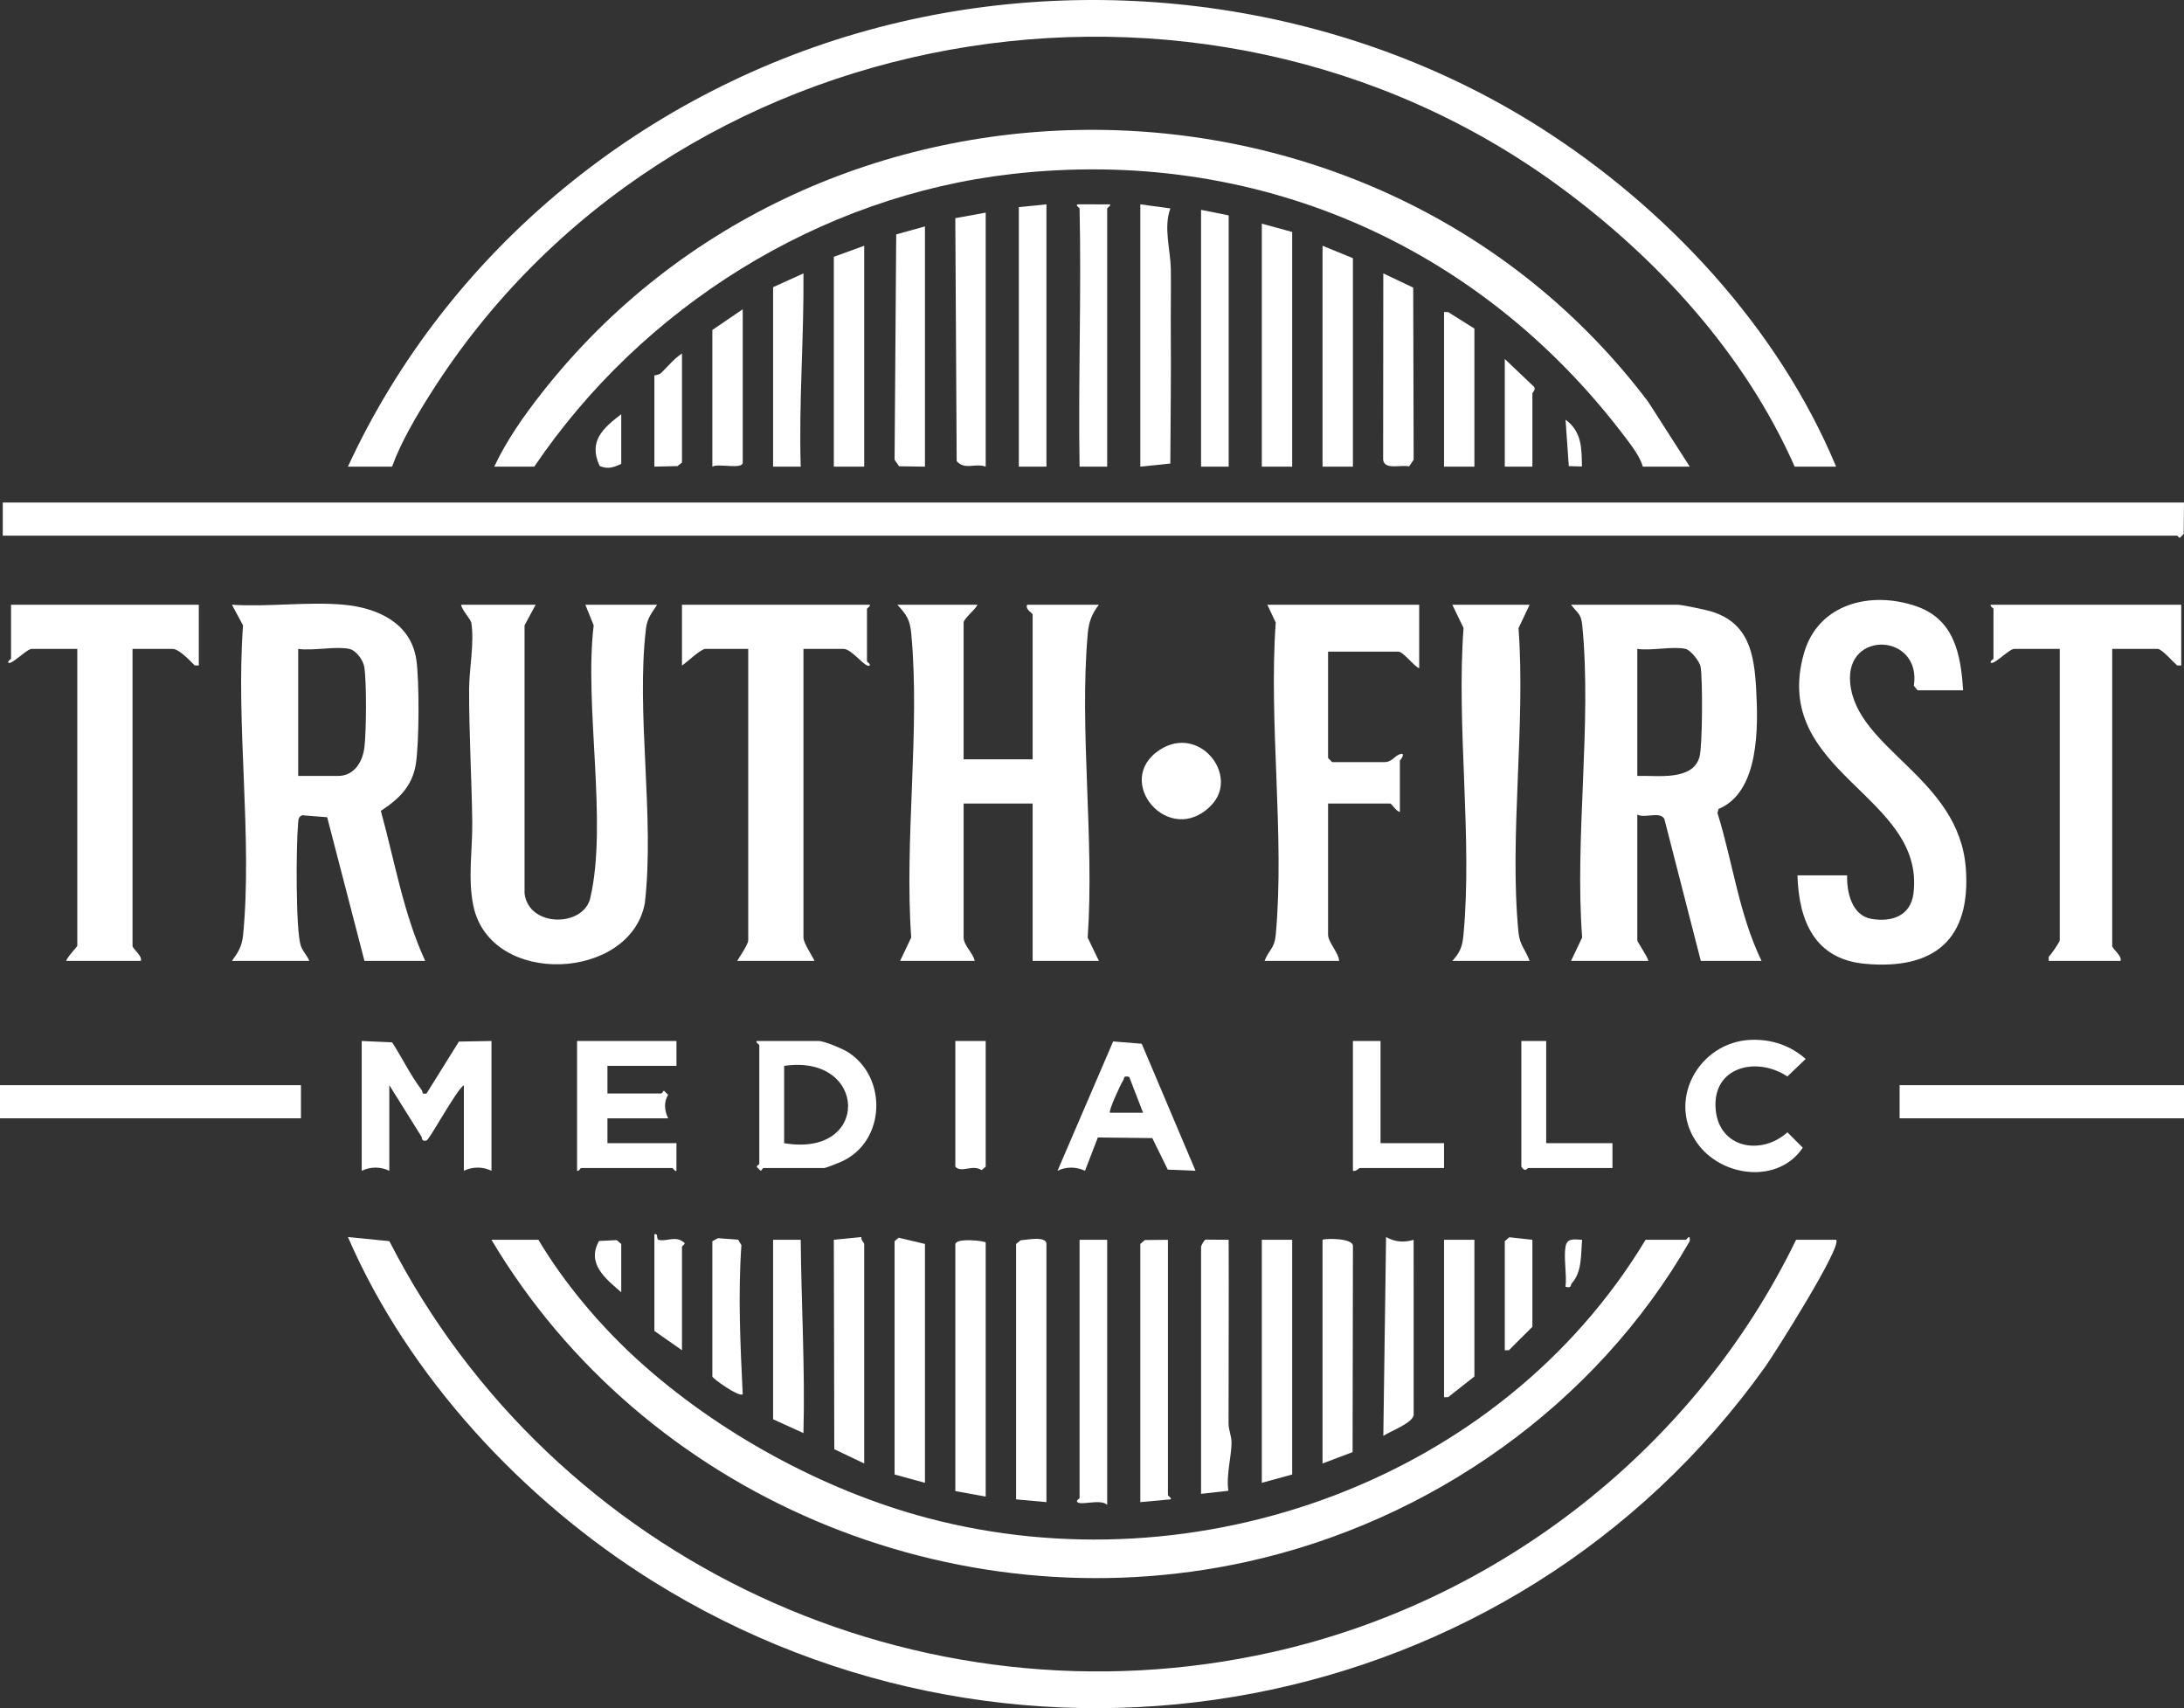 <?xml version="1.0" encoding="UTF-8"?>
<svg id="uuid-6e16fd76-5ca2-4863-8bd4-b32f85e4b39f" data-name="Layer 1" xmlns="http://www.w3.org/2000/svg" viewBox="0 0 1068.656 835.775">
  <rect x="0" y="0" width="1068.656" height="835.775" fill="#333333" stroke="none"/>
  <path d="M1068.656,245.889l-.161,15.376-1.865,1.88c-.548.046-1.019-1.043-1.351-1.043H1.351v-16.212h1067.305Z" style="fill: #fff;"/>
  <path d="M898.428,606.611c3.265,3.029-30.411,56.124-34.599,61.999-123.885,173.812-364.049,217.907-544.874,104.737-62.972-39.411-119.058-99.638-148.713-168.087l20.269,2.009c80.394,156.952,259.104,239.814,432.065,201.074,110.646-24.782,206.814-99.681,256.263-201.733h19.59Z" style="fill: #fff;"/>
  <path d="M170.228,228.326C219.499,121.641,316.481,43.036,430.123,13.338c108.528-28.362,228.438-11.213,323.099,48.784,61.905,39.236,116.923,98.147,145.206,166.204h-20.265c-24.326-55.075-66.789-101.612-114.983-136.982C587.47-37.613,327.518,7.875,210.732,192.497c-6.939,10.969-14.548,23.774-18.887,35.829h-21.616Z" style="fill: #fff;"/>
  <path d="M826.824,228.326h-22.967c-1.378-4.986-5.664-10.478-8.897-14.746-71.52-94.403-181.166-141.96-299.798-128.449-94.378,10.748-180.891,65.108-233.739,143.195h-19.59c6.024-12.812,14.321-24.632,23.024-35.745,136.111-173.791,408.974-171.681,541.646,4.053l20.322,31.693Z" style="fill: #fff;"/>
  <path d="M240.481,606.611h22.967c12.72,21.333,30.204,42.04,48.618,58.788,38.878,35.362,90.693,63.786,141.584,77.281,132.075,35.023,280.589-18.435,351.557-136.069h19.59c.547,0,2.37-3.472,2.008.65-45.995,80.217-126.938,137.263-217.24,156.999-143,31.253-294.422-32.225-369.084-157.649Z" style="fill: #fff;"/>
  <path d="M168.202,295.877c16.413,1.504,32.704,8.816,35.478,26.669,1.571,10.116,1.457,41.693-.279,51.763-1.817,10.544-8.481,16.884-17.054,22.424,6.779,24.57,11.032,50.242,21.71,73.425h-29.722l-18.245-70.309-12.215-.963c-2.043.76-1.863,2.543-2.032,4.331-.948,10.046-1.241,51.707,1.355,59.574.867,2.629,3.195,4.761,4.117,7.367h-37.829c3.189-4.384,4.933-7.215,5.472-12.767,4.634-47.722-3.63-102.893-.038-151.412l-5.434-10.103c17.665,1.184,37.29-1.597,54.716,0ZM170.904,317.493c-6.707-1.432-17.723,1.049-24.994,0v62.147h19.59c7.883,0,12.019-7.017,12.836-14.184.901-7.9,1.099-31.546-.082-39.101-.534-3.42-4.013-8.15-7.35-8.862Z" style="fill: #fff;"/>
  <path d="M861.95,470.159h-29.722l-17.822-69.419c-2.079-3.988-9.538-.189-13.252-2.185v61.471c0,.961,5.064,7.995,5.404,10.133h-37.829l5.435-11.453c-3.701-48.867,4.808-104.751.052-152.778-.575-5.805-2.257-5.756-5.487-10.05h52.014c2.323,0,14.057,2.507,16.877,3.388,18.181,5.682,20.733,20.866,21.683,37.762,1.047,18.632,1.642,50.489-18.405,58.781l-.527,1.947c7.498,24.065,10.511,49.564,21.578,72.403ZM824.797,317.493c-6.18-1.408-16.864,1.03-23.643,0v62.147c9.615-.353,27.208,2.677,30.454-9.403,1.465-5.449,1.548-37.805.539-43.888-.457-2.754-4.911-8.3-7.35-8.855Z" style="fill: #fff;"/>
  <path d="M478.261,295.877c-.83,2.285-6.755,6.774-6.755,8.782v66.875h33.775v-70.929c0-.601-3.755-2.392-2.702-4.729h35.127c-3.464,4.45-4.957,8.466-5.459,14.131-4.199,47.349,3.323,100.752-.031,148.753l5.49,11.398h-32.424v-77.008h-33.775v65.524c0,3.922,4.832,7.842,5.404,11.484h-36.478l5.439-11.449c-3.425-47.782,4.439-101.646.017-148.699-.646-6.869-2.282-9.206-6.807-14.134h39.18Z" style="fill: #fff;"/>
  <path d="M262.098,295.877l-5.434,10.103v131.109c1.996,16.817,28.796,16.604,32.145,2.362,8.662-36.84-3.074-94.388,1.693-133.473l-4.085-10.101h35.127c-2.525,3.823-4.857,6.676-5.435,11.453-5.012,41.453,4.315,92.093-.581,134.521-6.925,38.024-75.498,41.354-83.906,1.366-2.819-13.409-.352-27.891-.541-41.228-.312-21.93-1.601-43.25-1.537-64.907.028-9.612,2.593-22.471,1.11-32.233-.297-1.958-4.634-6.234-5.032-8.971h36.478Z" style="fill: #fff;"/>
  <path d="M960.575,337.759h-22.292l-1.82-2.233c3.952-25.571-33.657-27.616-31.141-1.296,3.1,32.431,53.332,46.216,56.583,90.692,2.537,34.702-15.417,49.735-49.346,46.642-24.597-2.242-32.372-20.972-33.046-43.287h24.318c-.272,8.354,2.312,19.604,11.804,21.291,10.042,1.785,19.317-1.495,20.652-12.477,5.856-48.183-69.939-58.856-53.677-117.175,6.87-24.635,32.796-30.942,54.957-23.324,18.761,6.449,21.873,23.558,23.006,41.167Z" style="fill: #fff;"/>
  <path d="M694.424,295.877v31.073c-2.614-.994-7.803-8.106-10.133-8.106h-34.451v52.014l2.027,2.027h25.669c4.055,0,5.345-4.156,8.776-4.045.579,1.566-1.345,3.018-1.345,3.369v24.994c-1.665-.009-4.036-4.053-4.729-4.053h-30.398v64.173c0,3.684,5.248,8.921,5.404,12.835h-36.478c2.183-5.669,4.838-5.924,5.468-12.771,4.454-48.447-3.512-103.621-.003-152.789l-4.113-8.721h74.306Z" style="fill: #fff;"/>
  <path d="M97.273,295.877v29.722l-2.008-.012c-2.3-2.314-7.61-8.094-10.827-8.094h-19.59v145.235c0,1.607,4.981,4.938,4.053,7.431h-36.478c.253-1.707,5.404-6.951,5.404-7.431v-145.235H15.537c-2.509,0-9.844,8.006-11.483,6.742-.354-.985,1.35-1.601,1.35-2.013v-26.345h91.869Z" style="fill: #fff;"/>
  <path d="M425.571,295.877c.677.488-1.351,1.74-1.351,2.027v25.669c0,.412,1.704,1.028,1.35,2.013-2.081,1.602-8.577-8.093-12.834-8.093h-19.59v141.182c0,2.835,4.152,8.658,5.404,11.484h-37.829c1.222-2.191,5.404-8.033,5.404-10.133v-142.533h-20.941c-2.392,0-9.07,6.656-11.484,8.106v-29.722h91.869Z" style="fill: #fff;"/>
  <path d="M1067.305,295.877v29.722l-2.008-.012c-1.854-1.592-7.519-8.094-9.476-8.094h-22.292v145.235c0,1.607,4.981,4.938,4.053,7.431h-35.127l.015-2.005c1.215-1.246,5.389-7.186,5.389-8.128v-142.533h-22.292c-2.509,0-9.844,8.006-11.483,6.742-.354-.985,1.35-1.601,1.35-2.013v-24.318c0-.411-1.71-1.037-1.351-2.027h93.22Z" style="fill: #fff;"/>
  <path d="M748.465,295.877l-5.434,11.454c3.529,47.655-4.588,101.837-.038,148.71.633,6.521,3.401,8.47,5.472,14.118h-37.829c3.853-4.235,4.921-7.084,5.456-12.783,4.464-47.517-3.515-101.851.034-150.101l-5.49-11.398h37.829Z" style="fill: #fff;"/>
  <path d="M176.984,509.338l14.882.655c4.935,7.601,8.96,16.087,14.456,23.307.658.865-.196,2.325,2.397,1.717l15.826-25.392,15.938-.286v63.498c-4.303-2.062-9.185-2.071-13.51,0v-41.882c-3.782,2.463-16.696,26.544-18.253,27.029-1.639.511-2.252-.105-2.397-1.716l-15.827-25.313v41.882c-4.303-2.062-9.185-2.071-13.51,0v-63.498Z" style="fill: #fff;"/>
  <rect y="530.954" width="147.261" height="16.212" style="fill: #fff;"/>
  <rect x="929.501" y="530.954" width="139.155" height="16.212" style="fill: #fff;"/>
  <path d="M370.179,509.338h30.398c2.789,0,11.914,3.845,14.636,5.63,19.109,12.532,18.029,43.324-3.083,53.209-1.509.707-7.941,3.308-8.851,3.308h-29.722c-.423,0-.834,1.281-1.351,1.33l-1.364-1.329c-1.514-.931.689-1.54.689-2.027v-58.094c0-.411-1.71-1.036-1.351-2.027ZM383.689,559.326c42.469,7.242,40.954-43.781,0-37.829v37.829Z" style="fill: #fff;"/>
  <path d="M331,509.338v12.159h-33.775v13.51h26.345c.4,0,.833-1.285,1.351-1.305l1.984,1.958c-2.215,3.65-1.764,7.81.043,11.506h-29.722v12.159h33.775l-.014,13.51c-.484.669-1.723-1.351-2.013-1.351h-44.584c-.411,0-1.037,1.71-2.027,1.351v-63.498h48.637Z" style="fill: #fff;"/>
  <path d="M512.036,734.958l-14.861-1.351v-124.969l2.246-1.799c2.429-.107,12.615-2.325,12.615,1.799v126.32Z" style="fill: #fff;"/>
  <path d="M557.971,99.979l14.704,1.988c-3.464,9.443.086,20.299.222,29.696.152,10.476-.095,20.778-.009,31.082.178,21.333-.139,42.808-.238,64.055l-14.678,1.525V99.979Z" style="fill: #fff;"/>
  <path d="M584.983,572.831l-13.579-.569-7.57-15.421-26.655-.301-6.273,16.295c-4.267-2.021-9.214-2.085-13.452,0l27.222-63.277,13.981,1.12,26.326,62.152ZM552.548,526.905c-3.155-.683-2.162.428-3.009,1.737-1.216,1.879-7.297,15.044-6.424,15.814l16.206-.005-6.774-17.547Z" style="fill: #fff;"/>
  <path d="M482.314,607.963v124.294l-14.861-2.702v-120.916c.824-3.139,14.861-1.449,14.861-.676Z" style="fill: #fff;"/>
  <path d="M482.314,104.032v124.294c-5.014-1.921-10.145,1.868-14.2-2.693l-.671-118.893,14.871-2.708Z" style="fill: #fff;"/>
  <path d="M528.249,102.006c-.007-.324-2.564-1.799-.67-2.033l15.531.02c.669.484-1.351,1.724-1.351,2.013v126.32h-13.51c-.696-42.057.934-84.258,0-126.32Z" style="fill: #fff;"/>
  <path d="M541.759,606.611v129.698c-3.282-3.39-14.936,1.138-14.814-2.027.28-.594,1.304-1.036,1.304-1.351v-126.32h13.51Z" style="fill: #fff;"/>
  <polygon points="632.277 606.611 632.277 721.448 617.416 725.501 617.416 606.611 632.277 606.611" style="fill: #fff;"/>
  <polygon points="632.277 113.489 632.277 228.326 617.416 228.326 617.416 109.436 632.277 113.489" style="fill: #fff;"/>
  <polygon points="452.591 725.501 437.73 721.448 437.73 607.287 439.698 605.593 452.591 608.638 452.591 725.501" style="fill: #fff;"/>
  <path d="M571.481,606.611v124.969c0,.298,2.006,1.501,1.351,2.013l-14.861,1.365v-126.32l2.231-1.917,11.279-.11Z" style="fill: #fff;"/>
  <polygon points="452.591 110.787 452.591 228.326 439.945 228.137 437.728 224.951 438.531 114.688 452.591 110.787" style="fill: #fff;"/>
  <polygon points="512.036 99.979 512.036 228.326 498.526 228.326 498.526 101.33 512.036 99.979" style="fill: #fff;"/>
  <path d="M857.22,508.756c9.867-.262,18.892,2.828,26.322,9.362l-8.951,8.571c-15.281-10.116-37.13-4.625-35.064,16.443,1.838,18.742,22.324,22.378,35.073,10.881l7.512,7.525c-11.603,17.393-38.212,14.675-50.592-.831-16.831-21.083-.625-51.251,25.699-51.951Z" style="fill: #fff;"/>
  <path d="M587.693,609.989c.102-.621,1.479-3.308,2.271-3.477l11.234.094c.141,29.756-.076,59.963-.052,89.904.003,3.206,1.475,6.108,1.459,9.339-.033,6.871-2.697,15.934-1.55,23.563l-13.362,1.494v-120.916Z" style="fill: #fff;"/>
  <polygon points="601.204 105.383 601.204 228.326 587.693 228.326 587.693 102.681 601.204 105.383" style="fill: #fff;"/>
  <path d="M647.138,606.611c.716-.657,15.52-1.144,14.87,3.374l-.17,100.501-14.699,5.558v-109.433Z" style="fill: #fff;"/>
  <path d="M422.869,716.044l-14.64-6.97-.227-102.469,13.505-1.355c-.422,1.355,1.362,2.887,1.362,3.388v107.406Z" style="fill: #fff;"/>
  <polygon points="661.999 228.326 647.138 228.326 647.138 120.245 661.999 126.324 661.999 228.326" style="fill: #fff;"/>
  <polygon points="422.869 120.245 422.869 228.326 408.008 228.326 408.008 125.649 422.869 120.245" style="fill: #fff;"/>
  <path d="M378.285,606.611l13.517-.007c.277,31.517,2.173,62.946,1.337,94.572l-14.854-6.749v-87.816Z" style="fill: #fff;"/>
  <path d="M378.285,140.51l14.859-6.742c.284,31.502-2.318,62.939-1.342,94.565l-13.517-.007v-87.816Z" style="fill: #fff;"/>
  <path d="M691.499,140.726l.221,84.22-2.234,3.248c-3.913-.932-12.178,1.928-12.701-3.282l.077-91.145,14.637,6.958Z" style="fill: #fff;"/>
  <path d="M691.708,606.609l.02,85.798c-.75,3.958-11.204,7.747-14.854,10.126l1.351-97.272c4.258,2.445,8.85,2.775,13.483,1.348Z" style="fill: #fff;"/>
  <path d="M675.51,509.338v49.988h31.073v12.159h-41.206c-.413,0-1.923,1.855-3.378,1.351v-63.498h13.51Z" style="fill: #fff;"/>
  <path d="M756.571,509.338v49.988h32.424v12.159h-41.206c-.473,0-1.498,2.397-3.378-.676v-61.471h12.159Z" style="fill: #fff;"/>
  <path d="M592.646,394.049c-20.451,21.027-48.483-11.998-25.152-27.178,19.407-12.628,39.244,12.689,25.152,27.178Z" style="fill: #fff;"/>
  <polygon points="721.444 606.611 721.444 673.487 708.587 683.604 706.583 683.62 706.583 606.611 721.444 606.611" style="fill: #fff;"/>
  <path d="M363.424,151.318v74.982c0,3.604-12.002.265-14.861,2.027v-66.875l14.861-10.133Z" style="fill: #fff;"/>
  <polygon points="721.444 160.775 721.444 228.326 706.583 228.326 706.583 152.669 708.584 152.688 721.444 160.775" style="fill: #fff;"/>
  <path d="M348.563,607.287l2.754-1.47,9.868.728,1.597,2.706c-1.716,24.32-.501,48.855.64,73.003-2.309,1.199-14.859-7.891-14.859-8.768v-66.2Z" style="fill: #fff;"/>
  <path d="M482.314,509.338v61.471l-1.964,1.71c-4.565-2.993-10.04,1.628-12.897-1.71v-61.471h14.861Z" style="fill: #fff;"/>
  <path d="M320.192,603.909c2.235-.572.652,2.407,2.21,2.759,3.985.9,8.322-2.387,12.55,1.485.394.543-1.251,1.533-1.251,1.836v50.663l-13.51-9.457v-47.286Z" style="fill: #fff;"/>
  <polygon points="749.816 606.611 749.816 649.169 738.314 660.641 736.306 660.652 736.306 607.287 738.503 605.362 749.816 606.611" style="fill: #fff;"/>
  <path d="M320.192,228.326v-44.584c0-.18,2.21-.185,3.357-1.306,3.296-3.22,6.291-6.942,10.153-9.502v53.365l-2.186,1.747-11.325.279Z" style="fill: #fff;"/>
  <path d="M749.816,228.326h-13.51v-52.69l14.275,13.579c1.119,1.408-.765,2.814-.765,3.308v35.802Z" style="fill: #fff;"/>
  <path d="M303.979,226.975c-3.862,1.695-6.234,2.746-10.519,1.068-5.779-12.128,1.674-18.604,10.519-25.386v24.318Z" style="fill: #fff;"/>
  <path d="M303.979,632.281c-7.91-6.826-17.051-14.101-10.849-25.11l8.619-.401,2.229,1.868v23.643Z" style="fill: #fff;"/>
  <path d="M766.028,609.989c.749-4.432,4.381-3.541,8.112-3.382-.67,7.277.084,15.581-5.023,21.244-.804.891.097,2.583-3.089,1.728.703-6.019-.968-13.865,0-19.59Z" style="fill: #fff;"/>
  <path d="M774.063,228.251l-6.435-.193-1.587-22.699c7.996,5.839,7.87,13.925,8.022,22.892Z" style="fill: #fff;"/>
</svg>